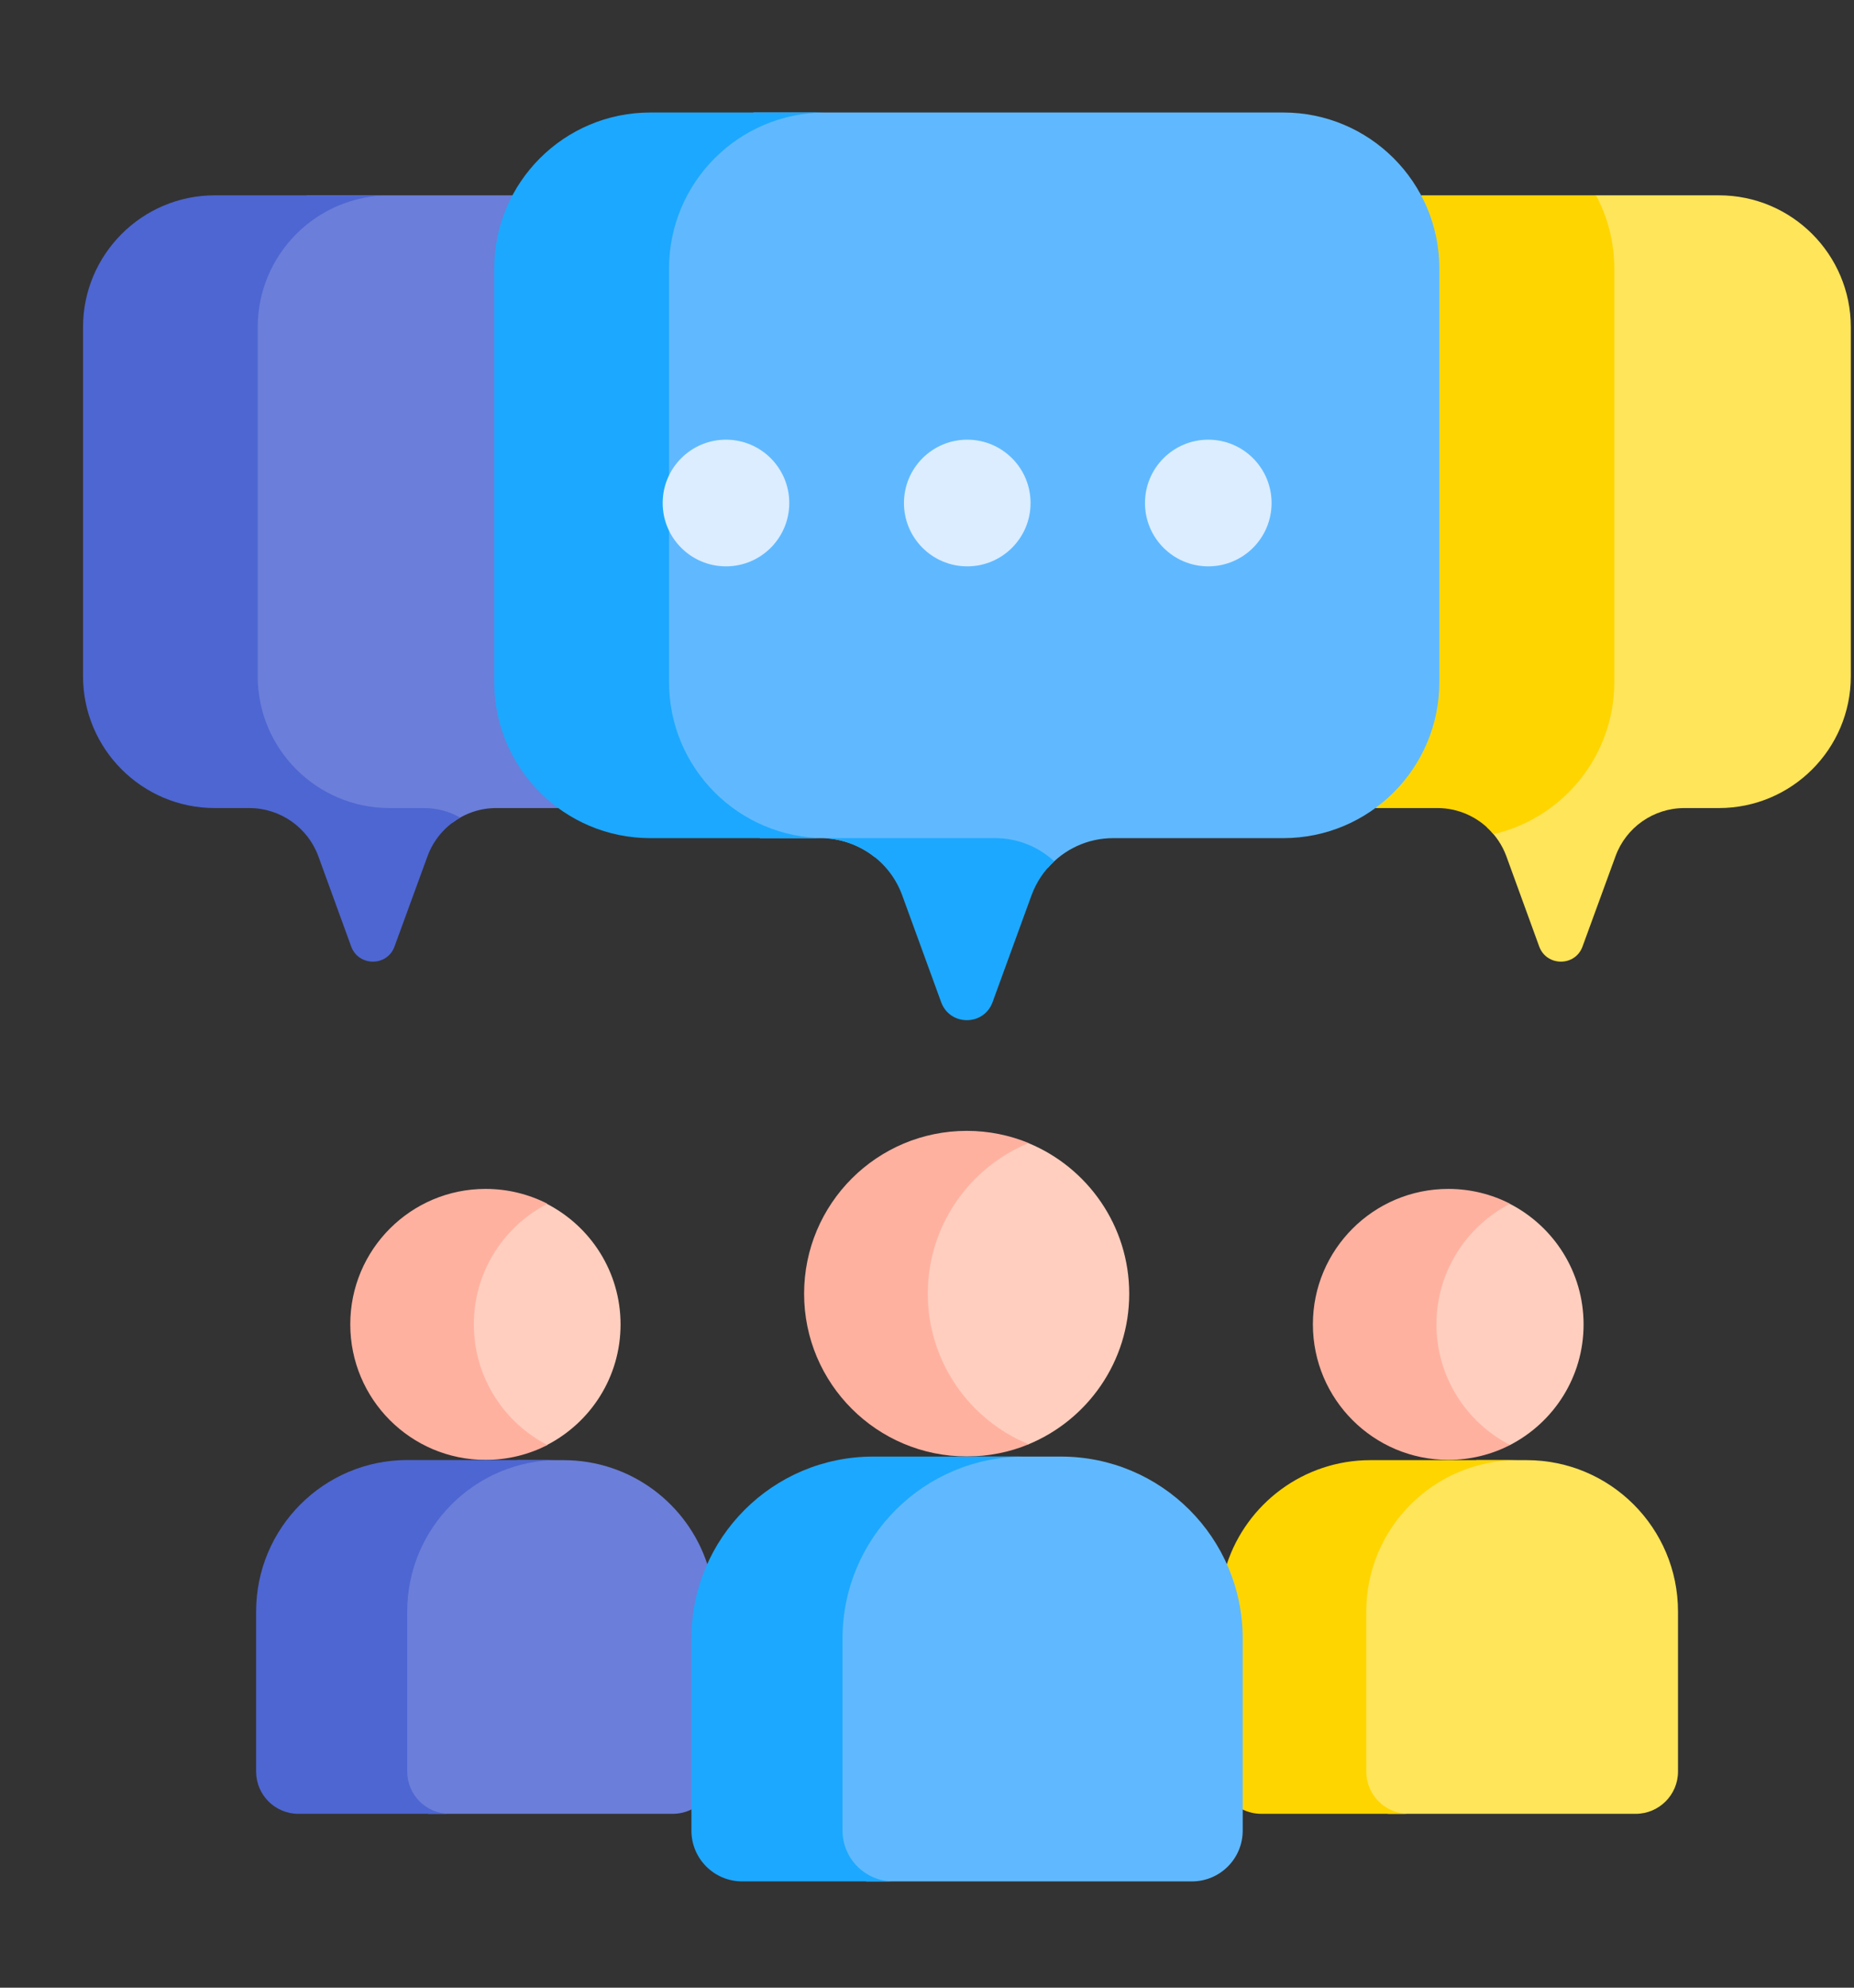 <svg width="14" height="15" viewBox="0 0 14 15" fill="none" xmlns="http://www.w3.org/2000/svg">
<rect x="0" y="0" width="14" height="15" fill="#333333" stroke="none"/>
<g id="Group">
<path id="Vector" d="M12.98 1.474H12.051L11.84 1.662L11.96 1.861V5.543L11.229 6.244C11.293 6.303 11.344 6.377 11.375 6.462L11.623 7.143C11.679 7.295 11.895 7.295 11.95 7.143L12.199 6.462C12.278 6.244 12.486 6.098 12.719 6.098H12.98C13.53 6.098 13.976 5.652 13.976 5.103V2.469C13.976 1.92 13.53 1.474 12.98 1.474Z" fill="#FFE559"/>
<path id="Vector_2" d="M10.606 1.646V5.498L10.328 5.753L10.387 6.098H10.855C11.021 6.098 11.175 6.173 11.278 6.295C11.8 6.174 12.19 5.706 12.19 5.147V2.027C12.19 1.827 12.14 1.639 12.052 1.474H10.733L10.606 1.646Z" fill="#FFD500"/>
<path id="Vector_3" d="M3.979 5.355V1.675L3.87 1.474H2.32L2.05 1.595L1.768 2.145V5.704L2.421 6.121L3.417 6.208C3.511 6.138 3.625 6.098 3.747 6.098H4.215V5.821L3.979 5.355Z" fill="#6B7ED9"/>
<path id="Vector_4" d="M3.202 6.098H2.941C2.392 6.098 1.946 5.652 1.946 5.103V2.469C1.946 1.92 2.392 1.474 2.941 1.474H1.622C1.073 1.474 0.627 1.92 0.627 2.469V5.103C0.627 5.652 1.073 6.098 1.622 6.098H1.883C2.116 6.098 2.324 6.244 2.404 6.462L2.652 7.143C2.708 7.295 2.924 7.295 2.979 7.143L3.228 6.462C3.274 6.336 3.363 6.234 3.475 6.17C3.394 6.124 3.3 6.098 3.202 6.098Z" fill="#4D66D2"/>
<path id="Vector_5" d="M9.69 0.849H5.692L5.34 1.013L4.91 1.622V5.724L5.279 6.134L5.742 6.325H6.196C6.348 6.325 6.492 6.378 6.606 6.469L7.643 6.423L7.911 6.551C8.033 6.41 8.212 6.325 8.405 6.325H9.69C10.341 6.325 10.869 5.798 10.869 5.147V2.027C10.869 1.376 10.341 0.849 9.69 0.849Z" fill="#60B9FE"/>
<path id="Vector_6" d="M7.516 6.325H6.231C5.579 6.325 5.052 5.798 5.052 5.147C5.052 4.622 5.052 2.503 5.052 2.027C5.052 1.376 5.579 0.849 6.231 0.849H4.911C4.26 0.849 3.732 1.376 3.732 2.027V5.147C3.732 5.798 4.26 6.325 4.911 6.325H6.196C6.472 6.325 6.719 6.498 6.813 6.757L7.107 7.563C7.173 7.744 7.429 7.744 7.495 7.563L7.789 6.757C7.826 6.656 7.885 6.569 7.961 6.5C7.842 6.39 7.684 6.325 7.516 6.325Z" fill="#1CA8FF"/>
<g id="Group_2">
<path id="Vector_7" d="M11.528 11.019H11.15L10.787 11.158L10.378 11.547L10.25 11.97V13.515L10.481 13.688H12.351C12.528 13.688 12.671 13.545 12.671 13.369V12.162C12.671 11.53 12.159 11.019 11.528 11.019Z" fill="#FFE559"/>
<path id="Vector_8" d="M5.341 11.804C5.191 11.348 4.762 11.019 4.255 11.019H3.908L3.641 11.095L3.238 11.409L3.027 11.807V13.418L3.121 13.615L3.234 13.688H5.079C5.13 13.688 5.179 13.676 5.221 13.655L5.413 13.396V11.964L5.341 11.804Z" fill="#6B7ED9"/>
<g id="Group_3">
<path id="Vector_9" d="M11.402 9.085H11.247L10.795 9.608C10.795 9.608 10.644 10.163 10.657 10.186C10.67 10.208 10.927 10.62 10.935 10.629C10.943 10.638 11.158 10.826 11.158 10.826L11.402 10.905C11.732 10.735 11.958 10.392 11.958 9.995C11.958 9.598 11.732 9.255 11.402 9.085Z" fill="#FFCEBE"/>
<path id="Vector_10" d="M7.765 8.626H7.648L7.182 8.919C7.182 8.919 6.972 9.394 6.963 9.434C6.954 9.475 6.963 9.996 6.963 9.996C6.963 9.996 7.07 10.37 7.07 10.383C7.07 10.397 7.299 10.661 7.299 10.661L7.531 10.853L7.765 10.9C8.212 10.716 8.527 10.276 8.527 9.763C8.527 9.25 8.212 8.81 7.765 8.626Z" fill="#FFCEBE"/>
<path id="Vector_11" d="M4.13 9.085H3.951L3.531 9.626L3.477 10.101L3.531 10.441L3.772 10.781L4.13 10.905C4.46 10.735 4.686 10.392 4.686 9.995C4.686 9.598 4.46 9.255 4.13 9.085Z" fill="#FFCEBE"/>
</g>
<path id="Vector_12" d="M3.578 9.994C3.578 9.598 3.804 9.254 4.134 9.084C3.994 9.013 3.836 8.972 3.667 8.972C3.102 8.972 2.645 9.43 2.645 9.994C2.645 10.559 3.102 11.017 3.667 11.017C3.836 11.017 3.994 10.976 4.134 10.905C3.804 10.735 3.578 10.391 3.578 9.994Z" fill="#FFB1A0"/>
<path id="Vector_13" d="M10.847 9.994C10.847 9.598 11.073 9.254 11.403 9.084C11.264 9.013 11.105 8.972 10.937 8.972C10.372 8.972 9.914 9.43 9.914 9.994C9.914 10.559 10.372 11.017 10.937 11.017C11.105 11.017 11.264 10.976 11.403 10.905C11.073 10.735 10.847 10.391 10.847 9.994Z" fill="#FFB1A0"/>
<path id="Vector_14" d="M7.006 9.763C7.006 9.249 7.321 8.81 7.768 8.626C7.624 8.567 7.466 8.534 7.301 8.534C6.622 8.534 6.072 9.084 6.072 9.763C6.072 10.441 6.622 10.991 7.301 10.991C7.466 10.991 7.624 10.959 7.768 10.899C7.321 10.716 7.006 10.276 7.006 9.763Z" fill="#FFB1A0"/>
<path id="Vector_15" d="M10.317 13.369V12.162C10.317 11.53 10.829 11.019 11.46 11.019H10.349C9.843 11.019 9.414 11.348 9.264 11.804L9.176 11.95V13.454L9.383 13.655C9.426 13.676 9.474 13.688 9.526 13.688H10.637C10.46 13.688 10.317 13.545 10.317 13.369Z" fill="#FFD500"/>
<path id="Vector_16" d="M3.075 13.369V12.162C3.075 11.53 3.587 11.018 4.218 11.018H3.077C2.445 11.018 1.934 11.53 1.934 12.162V13.369C1.934 13.545 2.077 13.688 2.253 13.688H3.395C3.218 13.688 3.075 13.545 3.075 13.369Z" fill="#4D66D2"/>
<path id="Vector_17" d="M8.011 10.992H7.365C7.197 11.038 7.055 11.077 7.055 11.077L6.479 11.487L6.242 12.017V14.025L6.542 14.198H9C9.212 14.198 9.384 14.027 9.384 13.814V12.365C9.384 11.606 8.769 10.992 8.011 10.992Z" fill="#60B9FE"/>
<path id="Vector_18" d="M6.362 13.814V12.365C6.362 11.606 6.977 10.992 7.735 10.992H6.594C5.835 10.992 5.221 11.606 5.221 12.365V13.814C5.221 14.027 5.393 14.198 5.605 14.198H6.746C6.534 14.198 6.362 14.026 6.362 13.814Z" fill="#1CA8FF"/>
</g>
<g id="Group_4">
<path id="Vector_19" d="M5.482 4.274C5.746 4.274 5.96 4.06 5.96 3.796C5.96 3.532 5.746 3.318 5.482 3.318C5.218 3.318 5.004 3.532 5.004 3.796C5.004 4.06 5.218 4.274 5.482 4.274Z" fill="#DBEDFF"/>
<path id="Vector_20" d="M7.304 4.274C7.568 4.274 7.782 4.06 7.782 3.796C7.782 3.532 7.568 3.318 7.304 3.318C7.04 3.318 6.826 3.532 6.826 3.796C6.826 4.06 7.04 4.274 7.304 4.274Z" fill="#DBEDFF"/>
<path id="Vector_21" d="M9.124 4.274C9.388 4.274 9.602 4.06 9.602 3.796C9.602 3.532 9.388 3.318 9.124 3.318C8.86 3.318 8.646 3.532 8.646 3.796C8.646 4.06 8.86 4.274 9.124 4.274Z" fill="#DBEDFF"/>
</g>
</g>
</svg>
